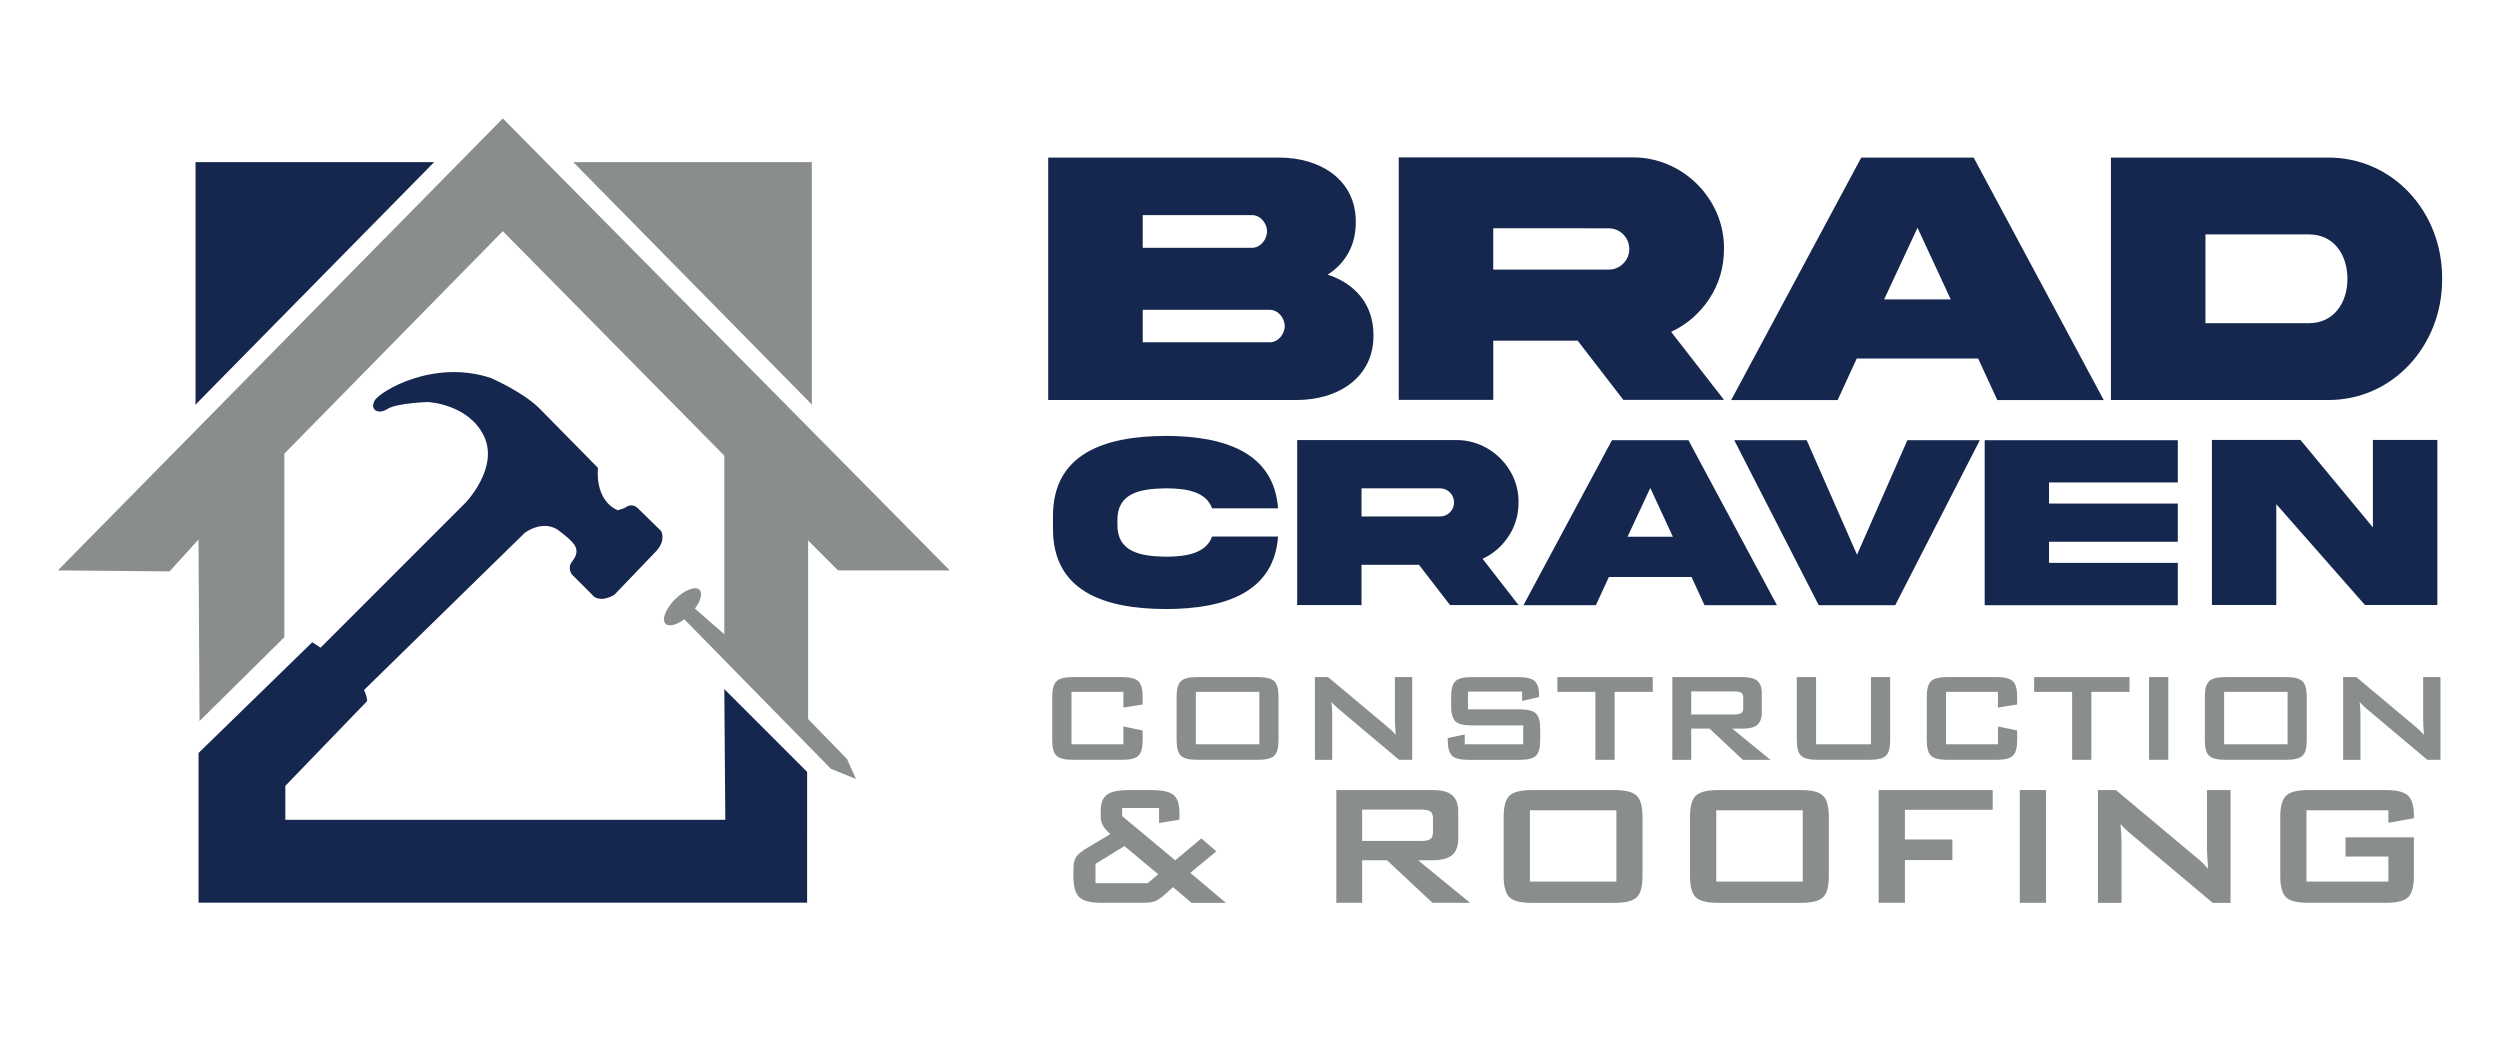 <?xml version="1.0" encoding="utf-8"?>
<!-- Generator: Adobe Illustrator 27.2.0, SVG Export Plug-In . SVG Version: 6.00 Build 0)  -->
<svg version="1.1" id="Layer_1" xmlns="http://www.w3.org/2000/svg" xmlns:xlink="http://www.w3.org/1999/xlink" x="0px" y="0px"
	 viewBox="0 0 1152 482.67" style="enable-background:new 0 0 1152 482.67;" xml:space="preserve">
<style type="text/css">
	.st0{fill:#8A8D8E;}
	.st1{fill:#15274E;}
</style>
<g>
	<g>
		<polygon class="st0" points="374.1,185.51 374.1,74.72 268.69,74.72 264.17,74.72 374.22,186.55 		"/>
		<polygon class="st1" points="90.1,185.51 90.1,74.72 195.51,74.72 200.04,74.72 89.99,186.55 		"/>
		<path class="st1" d="M333.76,317.54l0.46,60.22H131.48v-15.63l37.7-39.08c-0.06-1.65-0.6-3.36-1.46-5.08l74.09-72.44
			c8.91-6.16,15.07-1.49,15.07-1.49s4.03,2.76,6.79,5.73c2.76,2.97,2.55,5.73,0,8.92c-2.55,3.18,0,6.16,0,6.16l10.19,10.19
			c4.03,2.55,9.34-1.06,9.34-1.06l19.53-20.38c4.25-5.09,1.91-8.91,1.91-8.91l-10.4-10.19c-3.18-3.4-6.37-0.42-6.37-0.42l-3.18,1.06
			c-11.04-4.88-9.13-19.53-9.13-19.53l-26.74-27.17c-7.43-7.64-22.5-14.22-22.5-14.22c-26.53-8.91-51.37,6.16-53.7,10.4
			c-2.33,4.25,1.7,6.58,5.94,3.82c4.25-2.76,18.68-3.18,18.68-3.18s18.47,0.85,25.68,15.49c7.22,14.65-8.28,30.78-8.28,30.78
			l-66.92,66.92c-2.3-1.58-3.82-2.51-3.82-2.51l-52.41,51.03v68.96h280.44V355.7L333.76,317.54z"/>
		<path class="st0" d="M372.38,331.34v-82.29l13.79,13.79h51.49L231.7,54.58L26.66,262.84l51.49,0.46l13.33-14.71l0.46,83.67
			l39.08-38.62v-84.59L231.7,106.53l102.06,103.44v82.29l-13.52-11.83c2.66-3.57,3.61-7.11,2.08-8.63
			c-1.91-1.91-6.95,0.05-11.27,4.36c-4.32,4.32-6.27,9.36-4.36,11.27c1.53,1.53,5.07,0.57,8.63-2.08l67.62,68.97l11.49,4.6
			l-4.14-9.2L372.38,331.34z"/>
	</g>
	<g>
		<path class="st1" d="M632.89,154.32c0.25,19.54-16.21,30.01-35.41,30.01H483.01V72.61h106.24c19.37-0.08,35.75,10.47,35.5,29.93
			c0,10.72-4.99,18.95-12.97,24.02C624.41,130.63,632.89,140.28,632.89,154.32z M526.57,99.13v15.05h50.46
			c3.74,0,6.82-3.82,6.82-7.57c0-3.74-3.08-7.48-6.82-7.48H526.57z M585.18,157.73c3.74,0,6.82-3.74,6.82-7.48
			c0-3.74-3.08-7.48-6.82-7.48h-58.61v14.96H585.18z"/>
		<path class="st1" d="M752.18,72.53c23.03-0.25,42.56,19.12,42.23,42.23c0,8.4-2.25,16.04-6.73,22.86
			c-4.41,6.73-10.31,11.89-17.62,15.3l24.36,31.34h-46.39l-21.03-27.27h-38.9v27.27h-43.56V72.53H752.18z M688.09,105.19v19.04
			h53.12c2.66,0,4.9-0.92,6.73-2.74c1.91-1.91,2.83-4.16,2.83-6.73c0-5.32-4.24-9.56-9.56-9.56H688.09z"/>
		<path class="st1" d="M857.67,72.61h51.79l59.94,111.73h-49.05l-8.81-19.12h-55.95l-8.81,19.12h-49.05L857.67,72.61z
			 M868.22,137.95h30.67l-15.3-33L868.22,137.95z"/>
		<path class="st1" d="M1072.13,72.61c30.67-0.42,53.45,25.35,53.2,55.86c0.25,30.34-22.53,56.28-53.2,55.86h-99.42V72.61H1072.13z
			 M1063.99,108.02h-47.72v40.9h47.72c11.31,0,17.71-9.23,17.71-20.45C1081.69,117.17,1075.29,108.02,1063.99,108.02z"/>
		<path class="st1" d="M588.92,247.26c-1.87,25.69-24.39,33.38-51.77,33.38c-28.52-0.06-52.05-8.32-51.94-37.12v-5.54
			c-0.11-28.74,23.42-37,51.94-37.12c27.38,0.06,49.9,7.75,51.77,33.38h-30.38c-2.77-7.47-11.2-9.22-21.39-9.22
			c-12.11,0.17-22.41,2.32-22.24,14.82v1.87c-0.17,12.39,10.13,14.65,22.24,14.82c10.18,0,18.67-1.81,21.39-9.28H588.92z"/>
		<path class="st1" d="M671.01,202.79c15.67-0.17,28.97,13.01,28.74,28.74c0,5.71-1.53,10.92-4.58,15.56c-3,4.58-7.02,8.09-12,10.41
			l16.58,21.33h-31.57l-14.31-18.56h-26.48v18.56h-29.65v-76.04H671.01z M627.39,225.02v12.96h36.15c1.81,0,3.34-0.62,4.58-1.87
			c1.3-1.3,1.92-2.83,1.92-4.58c0-3.62-2.89-6.51-6.51-6.51H627.39z"/>
		<path class="st1" d="M742.79,202.85h35.25l40.79,76.04h-33.38l-6-13.01h-38.08l-6,13.01H702L742.79,202.85z M749.98,247.32h20.88
			l-10.41-22.46L749.98,247.32z"/>
		<path class="st1" d="M855.72,255.63l23.2-52.79h33.38l-38.98,76.04h-35.25l-38.93-76.04h33.38L855.72,255.63z"/>
		<path class="st1" d="M914.54,202.85h89v19.46h-59.35v9.73h59.35v17.6h-59.35v9.73h59.35v19.52h-89V202.85z"/>
		<path class="st1" d="M1093.44,202.73h29.7v76.04h-33.38l-40.85-46.45v46.45h-29.65v-76.04h40.79l33.38,40.29V202.73z"/>
	</g>
	<g>
		<g>
			<path class="st0" d="M517.66,318.82h-23.92v24.13h23.92v-8.19l8.87,1.84v4.51c0,3.49-0.66,5.86-1.97,7.12s-3.81,1.89-7.48,1.89
				h-22.76c-3.7,0-6.2-0.63-7.5-1.89s-1.95-3.64-1.95-7.12v-20.09c0-3.46,0.65-5.83,1.95-7.11s3.8-1.91,7.5-1.91h22.76
				c3.68,0,6.17,0.64,7.48,1.91s1.97,3.64,1.97,7.11v3.61l-8.87,1.41V318.82z"/>
			<path class="st0" d="M542.18,321.02c0-3.46,0.65-5.83,1.95-7.11s3.8-1.91,7.5-1.91h28.06c3.7,0,6.2,0.64,7.5,1.91
				c1.3,1.27,1.95,3.64,1.95,7.11v20.09c0,3.49-0.65,5.86-1.95,7.12c-1.3,1.26-3.8,1.89-7.5,1.89h-28.06c-3.7,0-6.2-0.63-7.5-1.89
				s-1.95-3.64-1.95-7.12V321.02z M551.06,342.95h29.25v-24.13h-29.25V342.95z"/>
			<path class="st0" d="M605.91,350.13V312h6.06l26.84,22.47c0.91,0.75,1.72,1.45,2.42,2.11s1.33,1.34,1.91,2.04
				c-0.14-2.14-0.24-3.66-0.29-4.54s-0.07-1.58-0.07-2.06V312h7.97v38.13h-6.06l-27.99-23.55c-0.67-0.6-1.26-1.14-1.77-1.62
				c-0.5-0.48-0.97-0.97-1.41-1.48c0.12,1.18,0.21,2.29,0.27,3.34c0.06,1.05,0.09,1.95,0.09,2.72v20.6H605.91z"/>
			<path class="st0" d="M701.39,318.68h-24.96v8.19h23.77c3.73,0,6.25,0.64,7.56,1.91c1.31,1.27,1.97,3.64,1.97,7.11v5.23
				c0,3.46-0.66,5.83-1.97,7.11c-1.31,1.28-3.83,1.91-7.56,1.91h-23.55c-3.73,0-6.25-0.64-7.56-1.91c-1.31-1.27-1.97-3.64-1.97-7.11
				v-1.05l7.83-1.62v4.51h26.95v-8.69h-23.77c-3.7,0-6.2-0.64-7.5-1.91s-1.95-3.64-1.95-7.11v-4.22c0-3.46,0.65-5.83,1.95-7.11
				s3.8-1.91,7.5-1.91h21.64c3.58,0,6.05,0.61,7.41,1.84c1.36,1.23,2.04,3.4,2.04,6.53v0.79l-7.83,1.84V318.68z"/>
			<path class="st0" d="M744.02,318.82v31.31h-8.87v-31.31h-17.5V312h43.94v6.82H744.02z"/>
			<path class="st0" d="M770.6,350.13V312h32.61c3.03,0,5.22,0.58,6.58,1.75c1.36,1.17,2.04,3.05,2.04,5.65v8.95
				c0,2.57-0.68,4.45-2.04,5.63c-1.36,1.18-3.55,1.77-6.58,1.77h-4.98l17.6,14.39H803.1l-15.37-14.39h-8.41v14.39H770.6z
				 M799.27,318.61h-19.95v10.6h19.95c1.54,0,2.59-0.22,3.16-0.67c0.56-0.45,0.85-1.23,0.85-2.36v-4.58c0-1.11-0.28-1.88-0.85-2.33
				C801.86,318.83,800.81,318.61,799.27,318.61z"/>
			<path class="st0" d="M836.85,312v30.95h25.29V312h8.84v29.11c0,3.49-0.65,5.86-1.95,7.12s-3.8,1.89-7.5,1.89h-24.1
				c-3.68,0-6.17-0.63-7.49-1.89s-1.97-3.64-1.97-7.12V312H836.85z"/>
			<path class="st0" d="M920.64,318.82h-23.92v24.13h23.92v-8.19l8.87,1.84v4.51c0,3.49-0.66,5.86-1.97,7.12s-3.81,1.89-7.48,1.89
				H897.3c-3.7,0-6.2-0.63-7.5-1.89s-1.95-3.64-1.95-7.12v-20.09c0-3.46,0.65-5.83,1.95-7.11s3.8-1.91,7.5-1.91h22.76
				c3.68,0,6.17,0.64,7.48,1.91s1.97,3.64,1.97,7.11v3.61l-8.87,1.41V318.82z"/>
			<path class="st0" d="M963.7,318.82v31.31h-8.87v-31.31h-17.5V312h43.94v6.82H963.7z"/>
			<path class="st0" d="M990.28,350.13V312h8.87v38.13H990.28z"/>
			<path class="st0" d="M1015.99,321.02c0-3.46,0.65-5.83,1.95-7.11s3.8-1.91,7.5-1.91h28.06c3.7,0,6.2,0.64,7.5,1.91
				c1.3,1.27,1.95,3.64,1.95,7.11v20.09c0,3.49-0.65,5.86-1.95,7.12c-1.3,1.26-3.8,1.89-7.5,1.89h-28.06c-3.7,0-6.2-0.63-7.5-1.89
				s-1.95-3.64-1.95-7.12V321.02z M1024.87,342.95h29.25v-24.13h-29.25V342.95z"/>
			<path class="st0" d="M1079.72,350.13V312h6.06l26.84,22.47c0.91,0.75,1.72,1.45,2.42,2.11s1.33,1.34,1.91,2.04
				c-0.14-2.14-0.24-3.66-0.29-4.54s-0.07-1.58-0.07-2.06V312h7.97v38.13h-6.06l-27.99-23.55c-0.67-0.6-1.26-1.14-1.77-1.62
				c-0.5-0.48-0.97-0.97-1.41-1.48c0.12,1.18,0.21,2.29,0.27,3.34c0.06,1.05,0.09,1.95,0.09,2.72v20.6H1079.72z"/>
			<path class="st0" d="M507.65,416.02c-5.08,0-8.52-0.87-10.32-2.61c-1.8-1.74-2.7-4.96-2.7-9.68v-3.39c0-2.26,0.38-4.03,1.16-5.31
				c0.77-1.28,2.53-2.74,5.28-4.37l10.57-6.34c-1.54-1.31-2.66-2.58-3.37-3.81c-0.71-1.23-1.06-2.58-1.06-4.06v-2.9
				c0-3.44,0.95-5.88,2.85-7.32s5.24-2.16,10.03-2.16h10.47c5.01,0,8.42,0.75,10.22,2.26c1.8,1.51,2.7,4.24,2.7,8.21v3.15
				l-9.39,1.57v-6.93h-17.01v3.74l24.48,20.35l12.04-10.08l6.88,5.95l-11.99,9.93l16.42,13.81h-15.83l-8.55-7.23l-4.62,4.13
				c-1.38,1.18-2.68,1.99-3.91,2.43c-1.23,0.44-3.19,0.66-5.87,0.66H507.65z M504.8,406.98h24.08l4.82-4.13l-15.58-12.98
				l-13.32,8.21V406.98z"/>
			<path class="st0" d="M615.77,416.02v-51.96h44.44c4.13,0,7.12,0.79,8.97,2.38c1.85,1.59,2.78,4.15,2.78,7.69v12.19
				c0,3.51-0.93,6.06-2.78,7.67c-1.85,1.61-4.84,2.41-8.97,2.41h-6.78l23.99,19.61h-17.35l-20.94-19.61h-11.45v19.61H615.77z
				 M654.85,373.06h-27.18v14.45h27.18c2.1,0,3.53-0.3,4.3-0.91c0.77-0.61,1.16-1.68,1.16-3.22v-6.24c0-1.51-0.39-2.56-1.16-3.17
				C658.38,373.37,656.95,373.06,654.85,373.06z"/>
			<path class="st0" d="M692.89,376.36c0-4.72,0.88-7.95,2.65-9.68s5.18-2.61,10.22-2.61h38.24c5.05,0,8.46,0.87,10.22,2.61
				s2.65,4.96,2.65,9.68v27.38c0,4.75-0.88,7.99-2.65,9.71c-1.77,1.72-5.18,2.58-10.22,2.58h-38.24c-5.05,0-8.45-0.86-10.22-2.58
				c-1.77-1.72-2.65-4.96-2.65-9.71V376.36z M704.98,406.24h39.86v-32.88h-39.86V406.24z"/>
			<path class="st0" d="M778.75,376.36c0-4.72,0.88-7.95,2.65-9.68s5.18-2.61,10.22-2.61h38.24c5.05,0,8.46,0.87,10.22,2.61
				s2.65,4.96,2.65,9.68v27.38c0,4.75-0.88,7.99-2.65,9.71c-1.77,1.72-5.18,2.58-10.22,2.58h-38.24c-5.05,0-8.45-0.86-10.22-2.58
				c-1.77-1.72-2.65-4.96-2.65-9.71V376.36z M790.84,406.24h39.86v-32.88h-39.86V406.24z"/>
			<path class="st0" d="M865.69,416.02v-51.96h52.55v9.09h-40.45v13.67h21.87v9.49h-21.87v19.71H865.69z"/>
			<path class="st0" d="M930.71,416.02v-51.96h12.09v51.96H930.71z"/>
			<path class="st0" d="M966.74,416.02v-51.96h8.26l36.57,30.62c1.25,1.02,2.34,1.97,3.29,2.88s1.82,1.83,2.61,2.78
				c-0.2-2.92-0.33-4.98-0.39-6.19c-0.07-1.21-0.1-2.15-0.1-2.8v-27.28h10.86v51.96h-8.26l-38.14-32.1
				c-0.92-0.82-1.72-1.56-2.41-2.21c-0.69-0.66-1.33-1.33-1.92-2.02c0.16,1.61,0.29,3.12,0.37,4.55s0.12,2.66,0.12,3.71v28.07
				H966.74z"/>
			<path class="st0" d="M1100.57,373.36h-37.75v32.88h37.75v-11.55h-19.76v-8.85h31.51v17.89c0,4.75-0.88,7.99-2.65,9.71
				c-1.77,1.72-5.18,2.58-10.22,2.58h-35.83c-5.05,0-8.45-0.86-10.22-2.58c-1.77-1.72-2.65-4.96-2.65-9.71v-27.38
				c0-4.72,0.88-7.95,2.65-9.68s5.18-2.61,10.22-2.61h35.83c4.98,0,8.37,0.85,10.17,2.56c1.8,1.71,2.7,4.79,2.7,9.24v1.18
				l-11.75,2.11V373.36z"/>
		</g>
	</g>
</g>
</svg>
